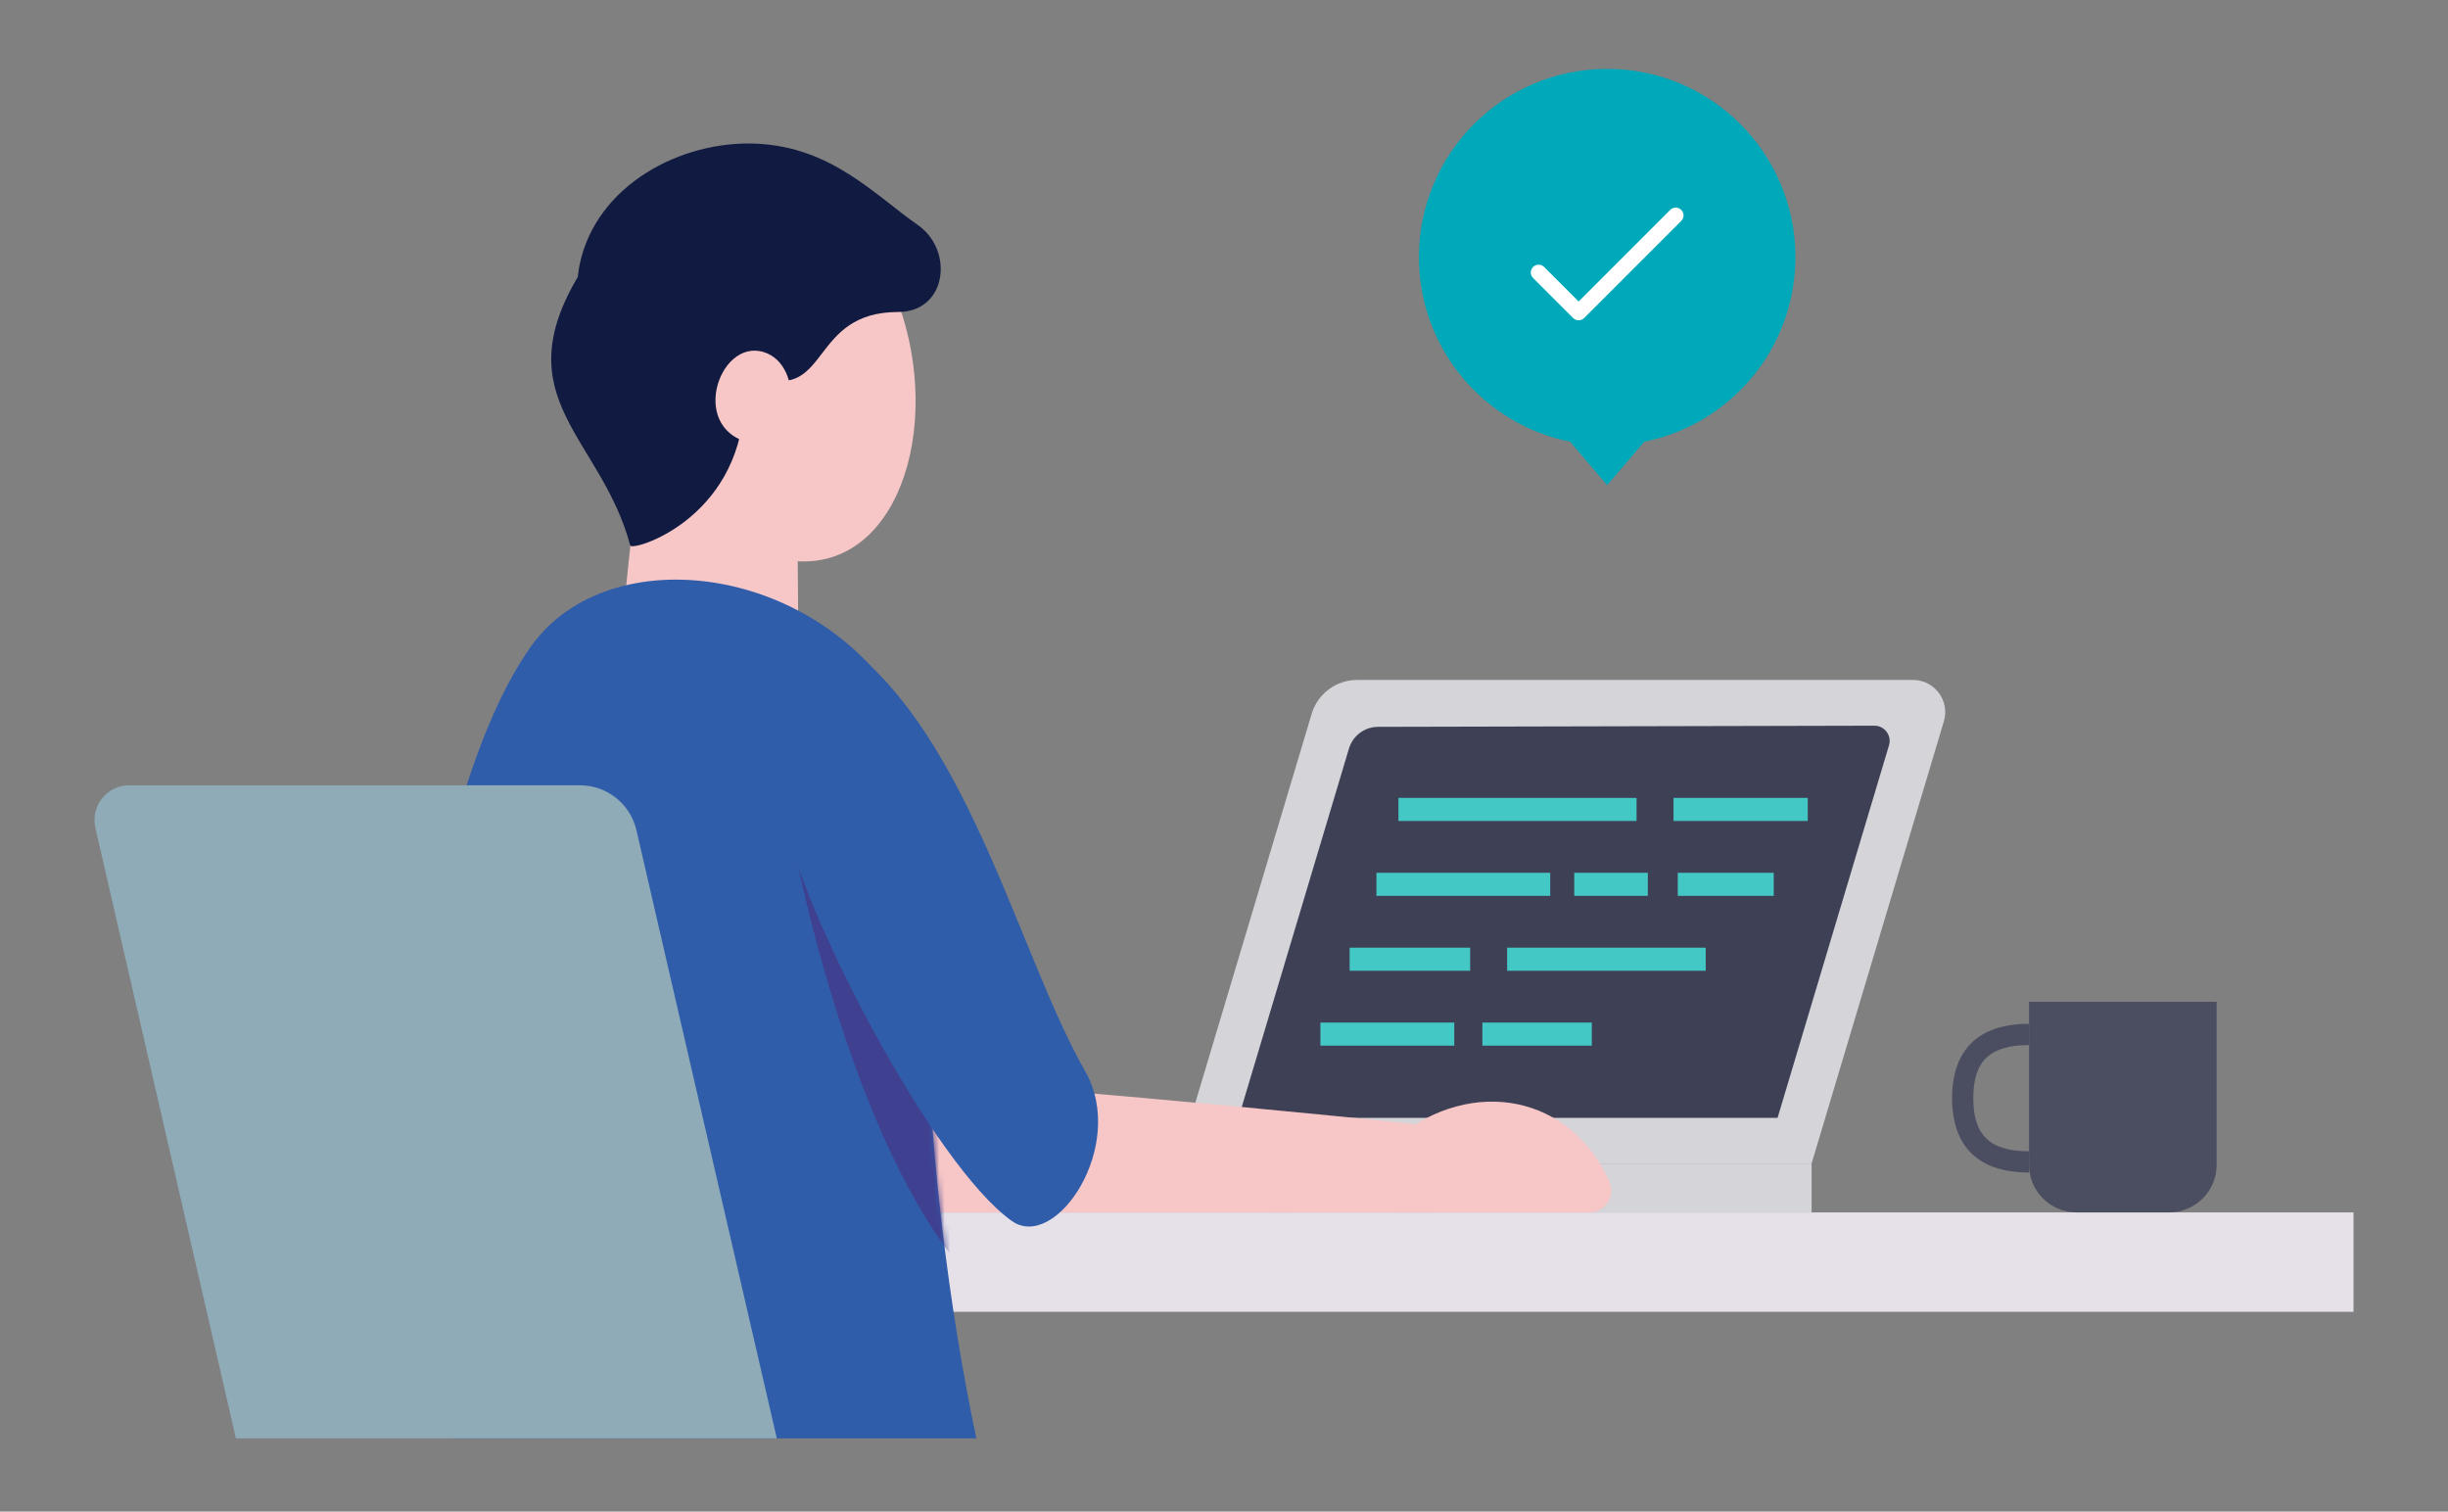 <svg width="447" height="276" viewBox="0 0 447 276" fill="none" xmlns="http://www.w3.org/2000/svg">
<rect x="0" y="0" width="447" height="276" fill="#808080" stroke="none"/>
<path d="M429.75 221.368H66.75V239.518H429.75V221.368Z" fill="#E6E0E9"/>
<path d="M327.842 46.949C327.842 27.963 312.452 12.573 293.467 12.573C274.482 12.573 259.092 27.963 259.092 46.949C259.092 63.61 270.948 77.496 286.682 80.647L293.467 88.591L300.252 80.647C315.986 77.496 327.842 63.61 327.842 46.949Z" fill="#00A9B9"/>
<path d="M288.256 58.48C287.893 58.48 287.527 58.342 287.249 58.064L279.94 50.757C279.385 50.201 279.385 49.301 279.94 48.745C280.496 48.19 281.399 48.19 281.954 48.745L288.256 55.047L304.98 38.322C305.535 37.767 306.439 37.767 306.994 38.322C307.55 38.877 307.55 39.778 306.994 40.333L289.263 58.064C288.986 58.342 288.619 58.48 288.256 58.48Z" fill="white"/>
<path d="M239.508 130.331L214.945 212.443H330.794L354.945 131.712C356.073 127.939 353.247 124.146 349.31 124.146H247.815C243.983 124.146 240.606 126.661 239.508 130.331Z" fill="#D4D4D9"/>
<path d="M226.147 204.103L246.315 136.678C247.018 134.328 249.178 132.716 251.63 132.71L342.26 132.5C344.124 132.496 345.464 134.292 344.93 136.078L324.581 204.103H226.147Z" fill="#3E4155"/>
<path d="M330.794 212.443H232.458V221.368H330.794V212.443Z" fill="#D4D4D9"/>
<path d="M283.066 159.358H251.333V163.571H283.066V159.358Z" fill="#44C8C5"/>
<path d="M300.89 159.358H287.454V163.571H300.89V159.358Z" fill="#44C8C5"/>
<path d="M323.879 159.358H306.359V163.571H323.879V159.358Z" fill="#44C8C5"/>
<path d="M265.545 186.706H241.105V190.919H265.545V186.706Z" fill="#44C8C5"/>
<path d="M290.661 186.706H270.677V190.919H290.661V186.706Z" fill="#44C8C5"/>
<path d="M298.831 145.684H255.351V149.897H298.831V145.684Z" fill="#44C8C5"/>
<path d="M330.09 145.684H305.582V149.897H330.09V145.684Z" fill="#44C8C5"/>
<path d="M275.2 177.245H311.456V173.032H275.2V177.245Z" fill="#44C8C5"/>
<path d="M246.439 177.245H268.448V173.032H246.439V177.245Z" fill="#44C8C5"/>
<path d="M169.088 199.228C185.279 200.55 217.002 203.523 232.202 205.176C241.222 206.156 241.454 221.368 235.506 221.368H161.818C155.727 221.368 152.896 197.906 169.088 199.228Z" fill="#F7C6C7"/>
<path d="M164.758 57.517C172.028 80.649 162.555 106.423 142.288 102.017C122.021 97.611 109.905 67.431 127.087 49.367C144.271 31.303 160.481 43.907 164.758 57.517Z" fill="#F7C6C7"/>
<path d="M105.829 48.375C108.803 33.836 124.334 25.575 138.212 26.236C151.814 26.883 159.606 35.494 167.622 41.105C174.231 45.731 172.909 56.967 163.987 56.967C148.001 56.967 151.43 72.828 139.204 68.973C127.555 65.301 102.274 65.754 105.829 48.375Z" fill="#111A40"/>
<path d="M145.592 93.817C145.592 93.817 145.813 117.388 145.813 128.623C145.813 137.435 112.566 133.802 112.988 123.667C113.429 113.093 116.01 91.564 116.734 85.777C117.615 78.727 144.711 82.362 145.592 93.817Z" fill="#F7C6C7"/>
<path d="M169.581 192.463C169.352 182.635 178.749 153.305 165.555 130.462C149.604 102.846 111.249 98.143 97.039 117.913C77.2 145.516 66.276 225.181 82.666 262.62H178.282C173.026 237.869 169.984 209.773 169.581 192.463Z" fill="#305DAA"/>
<mask id="mask0_781_7607" style="mask-type:luminance" maskUnits="userSpaceOnUse" x="74" y="105" width="102" height="149">
<path d="M97.039 117.913C111.249 98.143 149.604 102.846 165.555 130.462C178.749 153.305 169.352 182.635 169.581 192.463C169.908 206.512 171.968 227.673 175.543 248.38C176.853 255.967 79.204 257.02 76.628 240.803C70.155 200.049 80.513 140.905 97.039 117.913Z" fill="white"/>
</mask>
<g mask="url(#mask0_781_7607)">
<path d="M144.697 153.07C144.697 153.07 154.872 208.895 177.147 233.37C190.09 247.591 174.397 184.42 174.397 184.42L144.697 153.07Z" fill="#3F4090"/>
</g>
<path d="M105.829 50.027C91.951 72.828 109.795 79.767 115.081 99.594C115.387 100.74 134.908 94.968 135.899 73.82C136.756 55.543 118.337 29.479 105.829 50.027Z" fill="#111A40"/>
<path d="M139.479 64.292C131.08 61.653 125.421 79.193 137.937 81.034C145.427 82.136 147.189 66.715 139.479 64.292Z" fill="#F7C6C7"/>
<path d="M194.387 199.228C210.579 200.55 242.301 203.523 257.502 205.176C266.522 206.156 266.754 221.368 260.806 221.368H187.118C181.026 221.368 178.196 197.906 194.387 199.228Z" fill="#F7C6C7"/>
<path d="M254.858 207.819C269.017 196.351 286.936 200.047 293.901 215.85C295.043 218.44 293.046 221.368 290.216 221.368H254.858C254.858 221.368 247.335 213.913 254.858 207.819Z" fill="#F7C6C7"/>
<path d="M154.626 117.913C177.058 134.653 186.099 174.495 198.152 195.588C205.887 209.126 192.794 228.623 184.759 222.931C170.333 212.713 146.144 166.013 143.243 149.385C140.62 134.355 141.569 108.169 154.626 117.913Z" fill="#305DAA"/>
<path d="M116.21 151.579C115.103 146.782 110.831 143.384 105.907 143.384H23.597C19.519 143.384 16.499 147.177 17.415 151.152L43.076 262.62H141.844L116.21 151.579Z" fill="#8FABB8"/>
<path d="M370.499 214.083C358.88 214.083 356.442 206.702 356.442 200.51C356.442 194.318 358.88 186.937 370.499 186.937V190.815C363.364 190.815 360.32 193.715 360.32 200.51C360.32 207.306 363.364 210.205 370.499 210.205V214.083Z" fill="#4B4E61"/>
<path d="M396.076 221.368H379.18C374.389 221.368 370.5 217.478 370.5 212.688V182.911H404.755V212.688C404.755 217.479 400.866 221.368 396.076 221.368Z" fill="#4B4E61"/>
</svg>
